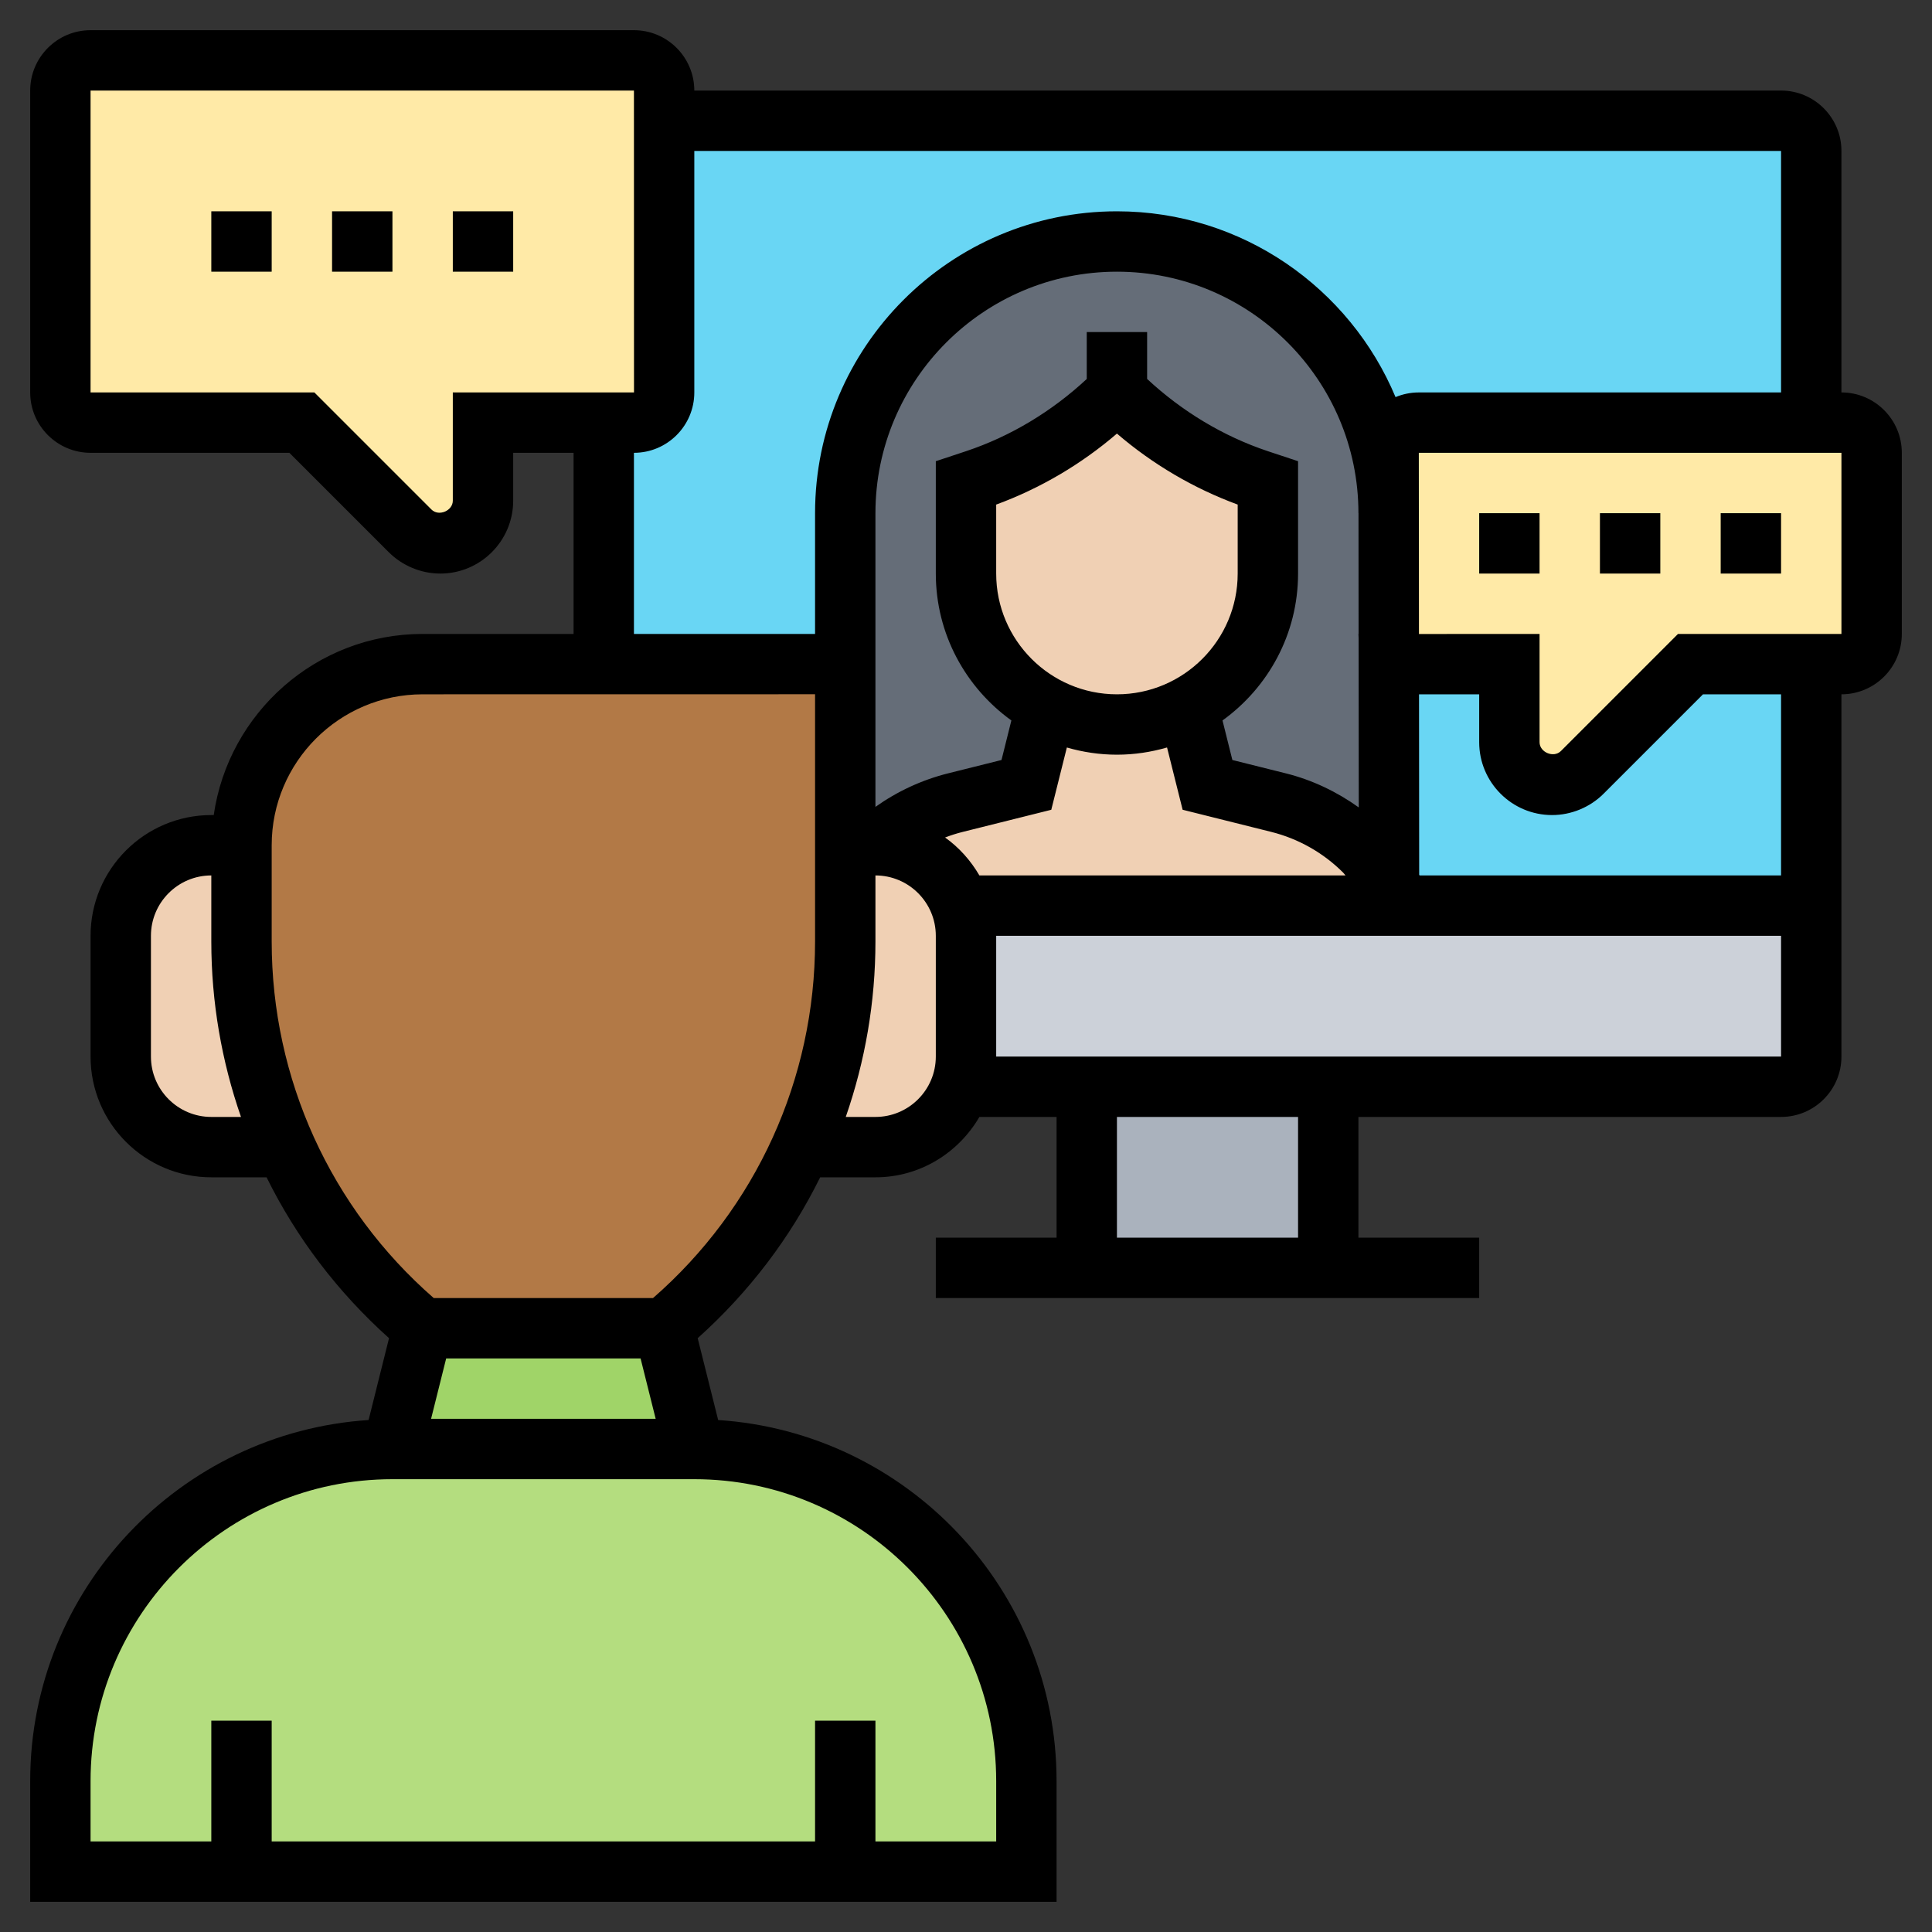 <svg id="_x33_0" enable-background="new 0 0 64 64" height="512" viewBox="0 0 64 64" width="512" xmlns="http://www.w3.org/2000/svg"><rect x="0" y="0" width="64" height="64" fill="#333333" stroke="none"/><g><g><g><path d="m36 36h8v6h-8z" fill="#aab2bd"/></g><g><path d="m60 30v5c0 .55-.45 1-1 1h-15-8-4l-.16-.06c.11-.29.16-.61.16-.94v-4c0-.33-.05-.65-.16-.94l.16-.06h14.45z" fill="#ccd1d9"/></g><g><path d="m60 22v8h-13.55c-.13-.28-.27-.54-.44-.8l-.01-8.16c.02.53.46.96 1 .96h3v2.59c0 .78.63 1.41 1.41 1.41.38 0 .74-.15 1-.41l3.59-3.59z" fill="#69d6f4"/></g><g><path d="m60 5v9h-13c-.55 0-1 .45-1 1v2c0-2.48-1.01-4.74-2.64-6.36-1.62-1.63-3.88-2.64-6.36-2.64-4.97 0-9 4.03-9 9v6c0-.55-.45-1-1-1h-7v-8h1c.55 0 1-.45 1-1v-9h37c.55 0 1 .45 1 1z" fill="#69d6f4"/></g><g><path d="m22 4v9c0 .55-.45 1-1 1h-1-4v2.59c0 .78-.63 1.41-1.41 1.41-.38 0-.74-.15-1-.41l-3.59-3.59h-7c-.55 0-1-.45-1-1v-10c0-.55.45-1 1-1h18c.55 0 1 .45 1 1z" fill="#ffeaa7"/></g><g><path d="m62 15v6c0 .55-.45 1-1 1h-1-4l-3.59 3.59c-.26.26-.62.41-1 .41-.78 0-1.41-.63-1.41-1.41v-2.59h-3c-.54 0-.98-.43-1-.96 0-.01 0-.03 0-.04v-4-2c0-.55.45-1 1-1h13 1c.55 0 1 .45 1 1z" fill="#ffeaa7"/></g><g><path d="m37 13c-1.32 1.32-2.92 2.31-4.68 2.89l-.32.11v3c0 1.91 1.07 3.57 2.65 4.41l-.65 2.59-2.35.59c-.98.24-1.89.73-2.64 1.41h-.01-1v-5-6c0-4.97 4.03-9 9-9 2.48 0 4.74 1.01 6.36 2.64 1.63 1.62 2.64 3.88 2.64 6.36v4 .04l.01 8.16c-.23-.36-.5-.69-.81-1-.78-.78-1.77-1.34-2.85-1.61l-2.35-.59-.65-2.59c.44-.23.84-.52 1.19-.87.9-.91 1.46-2.16 1.46-3.54v-3l-.32-.11c-1.76-.58-3.36-1.57-4.68-2.89z" fill="#656d78"/></g><g><path d="m46.45 30h-14.45l-.16.06c-.38-1.2-1.5-2.06-2.83-2.06.75-.68 1.66-1.17 2.64-1.41l2.35-.59.65-2.59c.7.38 1.5.59 2.35.59s1.65-.21 2.35-.59l.65 2.59 2.35.59c1.08.27 2.07.83 2.85 1.61.31.31.58.64.81 1 .17.26.31.52.44.8z" fill="#f0d0b4"/></g><g><path d="m42 16v3c0 1.38-.56 2.63-1.46 3.54-.35.35-.75.64-1.19.87-.7.38-1.5.59-2.35.59s-1.65-.21-2.35-.59c-1.58-.84-2.65-2.5-2.65-4.41v-3l.32-.11c1.76-.58 3.36-1.57 4.68-2.89 1.32 1.32 2.92 2.31 4.68 2.89z" fill="#f0d0b4"/></g><g><path d="m28 62h-20-6v-3c0-6.08 4.92-11 11-11h10c6.08 0 11 4.92 11 11v3z" fill="#b4dd7f"/></g><g><path d="m22 44 1 4h-10l1-4z" fill="#a0d468"/></g><g><path d="m32 31v4c0 .33-.05.65-.16.94-.39 1.2-1.51 2.06-2.84 2.06h-2l-.39-.17c.91-2.06 1.39-4.33 1.39-6.64v-3.19h1 .01c1.33 0 2.45.86 2.83 2.06.11.29.16.61.16.94z" fill="#f0d0b4"/></g><g><path d="m28 28v3.19c0 2.31-.48 4.58-1.39 6.64-.06.15-.12.29-.19.43-1.02 2.19-2.52 4.16-4.42 5.74h-8c-2.02-1.69-3.59-3.81-4.61-6.17-.91-2.06-1.39-4.33-1.39-6.64v-3.19c0-3.31 2.69-6 6-6h6 7c.55 0 1 .45 1 1z" fill="#b27946"/></g><g><path d="m9.39 37.83-.39.17h-2c-1.66 0-3-1.34-3-3v-4c0-1.66 1.34-3 3-3h1v3.19c0 2.31.48 4.58 1.39 6.64z" fill="#f0d0b4"/></g></g><g><path d="m7 7h2v2h-2z"/><path d="m11 7h2v2h-2z"/><path d="m15 7h2v2h-2z"/><path d="m57 17h2v2h-2z"/><path d="m53 17h2v2h-2z"/><path d="m49 17h2v2h-2z"/><path d="m61 13v-8c0-1.103-.897-2-2-2h-36c0-1.103-.897-2-2-2h-18c-1.103 0-2 .897-2 2v10c0 1.103.897 2 2 2h6.586l3.293 3.293c.449.449 1.071.707 1.707.707 1.331 0 2.414-1.083 2.414-2.414v-1.586h2v6h-5c-3.519 0-6.432 2.614-6.92 6h-.08c-2.206 0-4 1.794-4 4v4c0 2.206 1.794 4 4 4h1.831c.986 2 2.357 3.805 4.056 5.329l-.677 2.711c-6.249.41-11.21 5.61-11.21 11.96v4h34v-4c0-6.35-4.961-11.55-11.21-11.96l-.678-2.711c1.7-1.524 3.071-3.329 4.057-5.329h1.831c1.474 0 2.75-.81 3.444-2h2.556v4h-4v2h18v-2h-4v-4h14c1.103 0 2-.897 2-2v-12c1.103 0 2-.897 2-2v-6c0-1.103-.897-2-2-2zm-46 0v3.586c0 .337-.47.532-.707.293l-3.879-3.879h-7.414v-10h18l.002 10zm6 2c1.103 0 2-.897 2-2v-8h36v8h-12c-.273 0-.534.056-.771.155-1.51-3.61-5.077-6.155-9.229-6.155-5.514 0-10 4.486-10 10v4h-6zm12 4v-2.285c1.458-.536 2.821-1.338 4-2.352 1.179 1.014 2.541 1.815 4 2.352v2.285c0 2.206-1.794 4-4 4s-4-1.794-4-4zm10 0v-3.722l-1.001-.332c-1.484-.495-2.853-1.327-3.999-2.393v-1.553h-2v1.554c-1.146 1.066-2.515 1.898-3.998 2.392l-1.002.332v3.722c0 2.003.99 3.775 2.503 4.866l-.327 1.31-1.769.442c-.864.216-1.683.596-2.407 1.111v-9.729c0-4.411 3.589-8 8-8s8 3.589 8 8h.002l.003 4h-.005c0 .05.002.1.006.149l.005 5.598c-.728-.521-1.543-.911-2.418-1.129l-1.769-.442-.327-1.31c1.513-1.091 2.503-2.863 2.503-4.866zm-36 18c-1.103 0-2-.897-2-2v-4c0-1.103.897-2 2-2v2.189c0 2.007.342 3.966.983 5.811zm14.22 8 .5 2h-7.44l.5-2zm11.78 14v2h-4v-4h-2v4h-18v-4h-2v4h-4v-2c0-5.514 4.486-10 10-10h10c5.514 0 10 4.486 10 10zm-11.368-16h-7.264c-3.416-2.979-5.368-7.264-5.368-11.811v-3.189c0-2.757 2.243-5 5-5l13-.002v8.191c0 4.547-1.952 8.832-5.368 11.811zm9.368-8c0 1.103-.897 2-2 2h-.983c.641-1.845.983-3.804.983-5.811v-2.189c1.103 0 2 .897 2 2zm.307-7.257c.191-.073.386-.136.585-.185l2.933-.733.516-2.063c.527.152 1.083.238 1.659.238s1.132-.086 1.66-.239l.516 2.063 2.933.733c.903.226 1.729.693 2.387 1.352.028.028.049.062.076.091h-12.128c-.289-.495-.672-.926-1.137-1.257zm11.693 13.257h-6v-4h6zm-10-6v-4h26v4zm26-6h-11.974c-.005-.008-.009-.016-.014-.025l-.005-5.975h1.993v1.586c0 1.331 1.083 2.414 2.414 2.414.636 0 1.258-.258 1.707-.707l3.293-3.293h2.586zm2-8h-5.414l-3.879 3.879c-.237.238-.707.045-.707-.293v-3.586h-1l-2.995.002-.005-6.002h14z"/></g></g></svg>